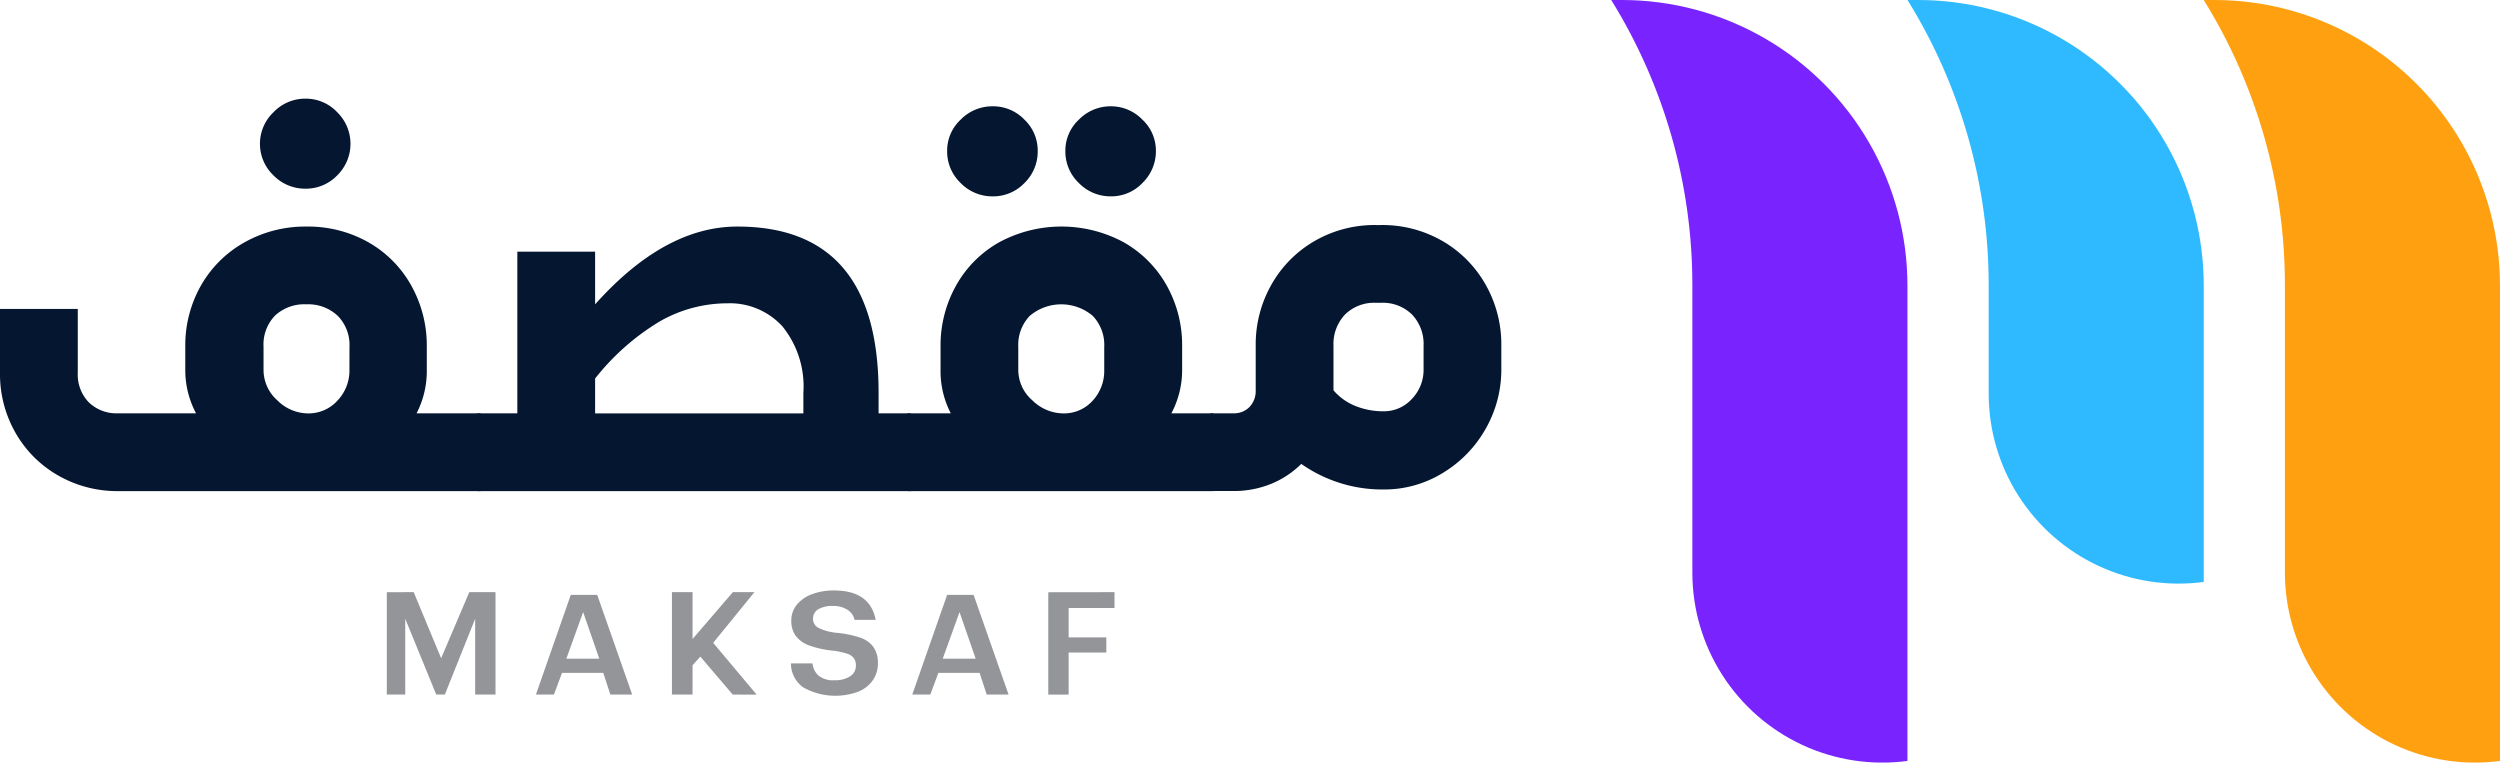 <svg xmlns="http://www.w3.org/2000/svg" xmlns:xlink="http://www.w3.org/1999/xlink" width="229.566" height="70.023" viewBox="0 0 229.566 70.023">
  <defs>
    <clipPath id="clip-path">
      <rect id="Rectangle_2843" data-name="Rectangle 2843" width="229.566" height="70.023" fill="#939598"/>
    </clipPath>
    <clipPath id="clip-path-2">
      <path id="Path_6158" data-name="Path 6158" d="M202.251,0A49.649,49.649,0,0,1,209.7,26.245V52.587a17.444,17.444,0,0,0,19.751,17.287V26.245A26.226,26.226,0,0,0,203.211,0Z" transform="translate(-202.251 -0.001)" fill="none"/>
    </clipPath>
    <linearGradient id="linear-gradient" x1="-5.439" y1="0.992" x2="-5.412" y2="0.992" gradientUnits="objectBoundingBox">
      <stop offset="0" stop-color="#a6f"/>
      <stop offset="1" stop-color="#7923ff"/>
    </linearGradient>
    <clipPath id="clip-path-3">
      <path id="Path_6159" data-name="Path 6159" d="M239.439,0a49.649,49.649,0,0,1,7.454,26.244v9.908a17.443,17.443,0,0,0,19.75,17.287V26.245A26.225,26.225,0,0,0,240.4,0Z" transform="translate(-239.439 -0.001)" fill="none"/>
    </clipPath>
    <linearGradient id="linear-gradient-2" x1="-6.439" y1="1.293" x2="-6.412" y2="1.293" gradientUnits="objectBoundingBox">
      <stop offset="0" stop-color="#30dfff"/>
      <stop offset="1" stop-color="#2fbaff"/>
    </linearGradient>
    <clipPath id="clip-path-4">
      <path id="Path_6160" data-name="Path 6160" d="M276.626,0a49.643,49.643,0,0,1,7.454,26.244V52.587a17.445,17.445,0,0,0,19.751,17.287V26.245A26.226,26.226,0,0,0,277.587,0Z" transform="translate(-276.626 -0.001)" fill="none"/>
    </clipPath>
    <linearGradient id="linear-gradient-3" x1="-7.438" y1="0.992" x2="-7.411" y2="0.992" gradientUnits="objectBoundingBox">
      <stop offset="0" stop-color="#fcb72d"/>
      <stop offset="1" stop-color="#ffa011"/>
    </linearGradient>
  </defs>
  <g id="Group_1767" data-name="Group 1767" transform="translate(0 0)">
    <g id="Group_1760" data-name="Group 1760" transform="translate(0 0)">
      <g id="Group_1759" data-name="Group 1759" clip-path="url(#clip-path)">
        <path id="Path_6148" data-name="Path 6148" d="M44.121,41.278v7.143H10.713a10.9,10.9,0,0,1-5.45-1.481,10.454,10.454,0,0,1-3.854-3.9A10.842,10.842,0,0,1,0,37.566V31.693H7.142v5.873a3.651,3.651,0,0,0,1.01,2.7,3.652,3.652,0,0,0,2.7,1.01H18a8.466,8.466,0,0,1-.986-3.993V35.17a11.138,11.138,0,0,1,1.432-5.615,10.464,10.464,0,0,1,3.994-3.97,11.343,11.343,0,0,1,5.709-1.456,11.228,11.228,0,0,1,5.662,1.433,10.343,10.343,0,0,1,3.947,3.97,11.267,11.267,0,0,1,1.433,5.639v2.115a8.441,8.441,0,0,1-.94,3.993ZM25.115,19.429a4,4,0,0,1,0-5.8,4.017,4.017,0,0,1,2.936-1.245,3.943,3.943,0,0,1,2.913,1.245,4.057,4.057,0,0,1,0,5.8,3.975,3.975,0,0,1-2.913,1.221,4.05,4.05,0,0,1-2.936-1.221m6.977,15.74a3.8,3.8,0,0,0-1.081-2.843,3.924,3.924,0,0,0-2.866-1.057,3.955,3.955,0,0,0-2.89,1.034A3.824,3.824,0,0,0,24.2,35.17v2.115a3.73,3.73,0,0,0,1.268,2.8,4.012,4.012,0,0,0,2.819,1.2,3.565,3.565,0,0,0,2.7-1.175,3.97,3.97,0,0,0,1.1-2.819Z" transform="translate(0 -3.324)" fill="#051630"/>
        <path id="Path_6149" data-name="Path 6149" d="M98.605,45.589v7.142H58.853l-3.1-1.128V46.717l3.1-1.128h3.619V30.741h7.142V35.58Q76,28.439,82.676,28.438q12.969,0,12.969,15.272v1.879ZM88.738,43.71A8.768,8.768,0,0,0,86.811,37.6a6.54,6.54,0,0,0-5.074-2.114,12.514,12.514,0,0,0-6.156,1.644,21.882,21.882,0,0,0-5.967,5.263v3.2H88.738Z" transform="translate(-14.967 -7.634)" fill="#051630"/>
        <path id="Path_6150" data-name="Path 6150" d="M140.876,41.537v7.143h-28l-3.1-1.128V42.665l3.1-1.128h3.9a8.432,8.432,0,0,1-.94-3.993V35.428a11.267,11.267,0,0,1,1.433-5.639,10.3,10.3,0,0,1,3.97-3.97,12.043,12.043,0,0,1,11.4,0,10.4,10.4,0,0,1,3.947,3.947,11.223,11.223,0,0,1,1.434,5.662v2.115a8.459,8.459,0,0,1-.988,3.993ZM117.687,20.392a3.992,3.992,0,0,1-1.245-2.96,3.89,3.89,0,0,1,1.245-2.867,4.057,4.057,0,0,1,2.937-1.222,3.979,3.979,0,0,1,2.913,1.222,3.927,3.927,0,0,1,1.222,2.867,4.032,4.032,0,0,1-1.222,2.96,3.976,3.976,0,0,1-2.913,1.222,4.054,4.054,0,0,1-2.937-1.222m13.18,15.036a3.839,3.839,0,0,0-1.057-2.843,4.479,4.479,0,0,0-5.78,0,3.842,3.842,0,0,0-1.056,2.843v2.115a3.7,3.7,0,0,0,1.292,2.8,4.091,4.091,0,0,0,2.842,1.2,3.525,3.525,0,0,0,2.679-1.151,4,4,0,0,0,1.08-2.843Zm-2.326-15.036a3.991,3.991,0,0,1-1.244-2.96,3.889,3.889,0,0,1,1.244-2.867,4.057,4.057,0,0,1,2.937-1.222,4.006,4.006,0,0,1,2.89,1.222,3.894,3.894,0,0,1,1.244,2.867,4.054,4.054,0,0,1-1.221,2.936,3.943,3.943,0,0,1-2.914,1.245,4.054,4.054,0,0,1-2.937-1.222" transform="translate(-29.469 -3.582)" fill="#051630"/>
        <path id="Path_6151" data-name="Path 6151" d="M172.111,29.7a10.686,10.686,0,0,1,3.971,3.993,11.128,11.128,0,0,1,1.457,5.639v2.115a10.946,10.946,0,0,1-1.457,5.544,11.089,11.089,0,0,1-3.947,4.04,10.258,10.258,0,0,1-5.4,1.5,12.956,12.956,0,0,1-7.565-2.349,8.417,8.417,0,0,1-2.772,1.832,9.039,9.039,0,0,1-3.477.658H150.9l-3.1-1.128V46.665l3.1-1.129h2.021a1.984,1.984,0,0,0,1.5-.587,2.112,2.112,0,0,0,.564-1.527V39.335a11.113,11.113,0,0,1,1.457-5.639,10.663,10.663,0,0,1,3.97-3.993,11,11,0,0,1,5.615-1.456h.47a11,11,0,0,1,5.615,1.456m-2.772,6.766a3.8,3.8,0,0,0-2.843-1.08h-.47a3.8,3.8,0,0,0-2.843,1.08,3.925,3.925,0,0,0-1.057,2.866v4.089a5.152,5.152,0,0,0,2,1.433,6.793,6.793,0,0,0,2.608.492,3.453,3.453,0,0,0,2.584-1.127,3.849,3.849,0,0,0,1.081-2.772V39.335a3.925,3.925,0,0,0-1.057-2.866" transform="translate(-39.678 -7.583)" fill="#051630"/>
        <path id="Path_6152" data-name="Path 6152" d="M51.024,74.329l2.52,6.069,2.584-6.069h2.407v9.4H56.667V76.774l-2.784,6.959h-.79l-2.846-6.959v6.959H48.554v-9.4Z" transform="translate(-13.035 -19.954)" fill="#939598"/>
        <path id="Path_6153" data-name="Path 6153" d="M72.9,74.672l3.21,9.154H74.107l-.653-1.994H69.667l-.74,1.994H67.272l3.2-9.154Zm.188,5.856-1.48-4.276-1.542,4.276Z" transform="translate(-18.06 -20.047)" fill="#939598"/>
        <path id="Path_6154" data-name="Path 6154" d="M89.925,83.734l-2.972-3.486-.715.8v2.683H84.345v-9.4h1.894v4.3l3.7-4.3H91.92l-3.787,4.652,3.988,4.753Z" transform="translate(-22.644 -19.955)" fill="#939598"/>
        <path id="Path_6155" data-name="Path 6155" d="M105.64,78.449a2.508,2.508,0,0,1,1.211.853,2.558,2.558,0,0,1,.414,1.542,2.665,2.665,0,0,1-.433,1.473,2.971,2.971,0,0,1-1.31,1.072,6.03,6.03,0,0,1-5.1-.364,2.69,2.69,0,0,1-1.141-2.207h1.981a1.752,1.752,0,0,0,.514,1.085,2.1,2.1,0,0,0,1.53.458A2.459,2.459,0,0,0,104.712,82a1.119,1.119,0,0,0,.533-.966,1.151,1.151,0,0,0-.188-.7,1.289,1.289,0,0,0-.633-.414,6.7,6.7,0,0,0-1.247-.269,8.947,8.947,0,0,1-2.207-.477,2.707,2.707,0,0,1-1.248-.884,2.334,2.334,0,0,1-.407-1.411,2.243,2.243,0,0,1,.5-1.442,3.224,3.224,0,0,1,1.392-.972,5.6,5.6,0,0,1,2.031-.345q3.311,0,3.824,2.7H105.12a1.435,1.435,0,0,0-.664-.934,2.374,2.374,0,0,0-1.305-.345,2.584,2.584,0,0,0-1.354.3.982.982,0,0,0-.489.891.927.927,0,0,0,.539.84,4.8,4.8,0,0,0,1.68.439,9.6,9.6,0,0,1,2.113.439" transform="translate(-26.652 -19.899)" fill="#939598"/>
        <path id="Path_6156" data-name="Path 6156" d="M120.145,74.672l3.211,9.154h-2.007l-.653-1.994h-3.787l-.739,1.994h-1.656l3.2-9.154Zm.188,5.856-1.479-4.276-1.543,4.276Z" transform="translate(-30.743 -20.047)" fill="#939598"/>
        <path id="Path_6157" data-name="Path 6157" d="M137.669,74.329v1.454h-4.213v2.7h3.461v1.392h-3.461v3.862h-1.869v-9.4Z" transform="translate(-35.327 -19.954)" fill="#939598"/>
      </g>
    </g>
    <g id="Group_1786" data-name="Group 1786" transform="translate(147.954 0.001)">
      <g id="Group_1762" data-name="Group 1762">
        <g id="Group_1761" data-name="Group 1761" clip-path="url(#clip-path-2)">
          <rect id="Rectangle_2844" data-name="Rectangle 2844" width="27.204" height="70.607" transform="translate(0 0)" fill="url(#linear-gradient)"/>
        </g>
      </g>
      <g id="Group_1764" data-name="Group 1764" transform="translate(27.205)">
        <g id="Group_1763" data-name="Group 1763" clip-path="url(#clip-path-3)">
          <rect id="Rectangle_2845" data-name="Rectangle 2845" width="27.204" height="54.172" transform="translate(0 0)" fill="url(#linear-gradient-2)"/>
        </g>
      </g>
      <g id="Group_1766" data-name="Group 1766" transform="translate(54.407)">
        <g id="Group_1765" data-name="Group 1765" clip-path="url(#clip-path-4)">
          <rect id="Rectangle_2846" data-name="Rectangle 2846" width="27.205" height="70.607" transform="translate(0 0)" fill="url(#linear-gradient-3)"/>
        </g>
      </g>
    </g>
  </g>
</svg>

